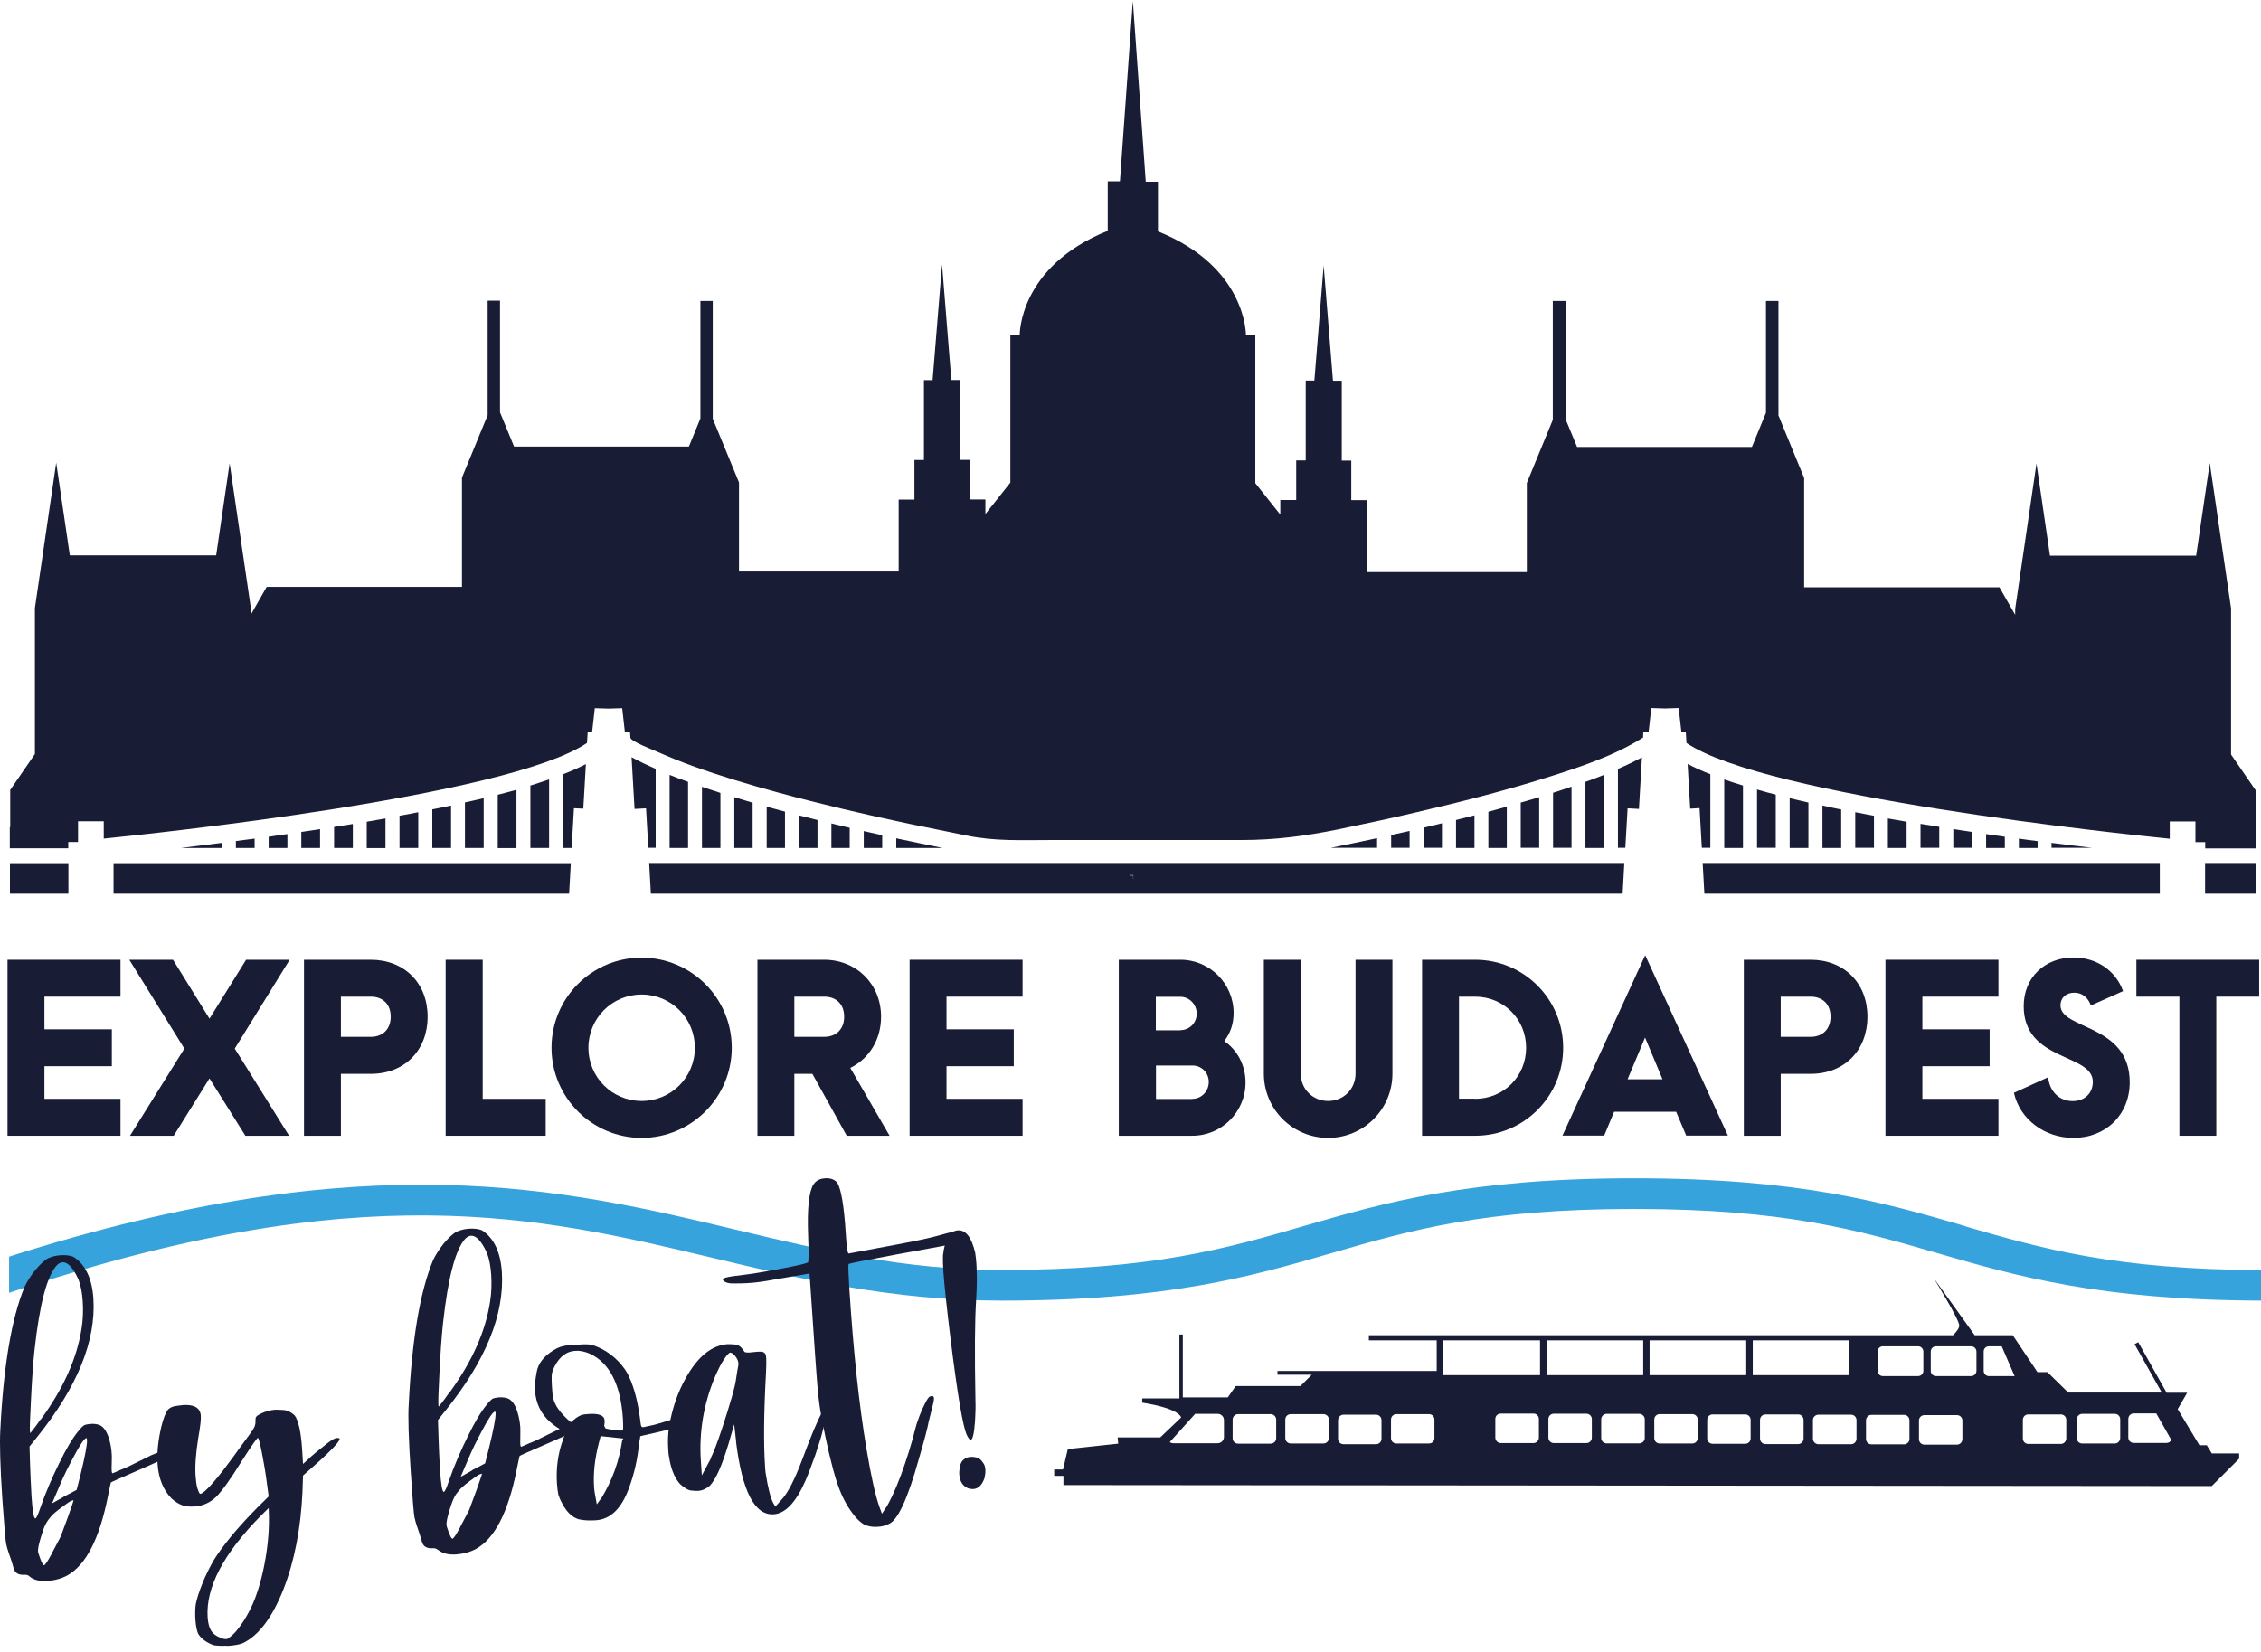 <svg width="156" height="114" viewBox="0 0 156 114" fill="none" xmlns="http://www.w3.org/2000/svg">
<path d="M0.686 61.671H4.72V59.566H0.686V61.671ZM12.495 58.518H15.306V58.166C14.307 58.293 13.367 58.41 12.495 58.518ZM16.275 58.048V58.518H17.568V57.872C17.127 57.931 16.696 57.989 16.275 58.038M18.537 57.745V58.518H19.83V57.559C19.399 57.617 18.958 57.676 18.537 57.745ZM20.789 57.422V58.518H22.082V57.216C21.651 57.284 21.22 57.353 20.789 57.412M23.051 57.069V58.518H24.344V56.863C23.913 56.932 23.482 57 23.051 57.069ZM25.303 56.707V58.528H26.596V56.481C26.165 56.56 25.734 56.638 25.303 56.707ZM27.565 56.305V58.518H28.858V56.051C28.437 56.139 28.006 56.217 27.565 56.295M29.827 55.864V58.518H31.12V55.59C30.699 55.678 30.258 55.776 29.827 55.855M32.08 55.385V58.518H33.372V55.081C32.951 55.179 32.52 55.287 32.08 55.375M34.342 54.846V58.528H35.634V54.503C35.213 54.621 34.782 54.738 34.342 54.846ZM36.594 54.21V58.518H37.886V53.789C37.475 53.926 37.044 54.072 36.594 54.21ZM7.834 59.566V61.671H39.267L39.385 59.566H7.834ZM38.856 53.436V58.518H39.443L39.6 55.776L40.246 55.806L40.423 52.731C39.972 52.966 39.443 53.201 38.866 53.426M43.576 52.271L43.781 55.806V55.825L44.496 55.786H44.575L44.731 58.508H45.24V53.064C44.643 52.8 44.085 52.535 43.586 52.261M46.2 53.475V58.518H47.473V53.955C47.032 53.798 46.611 53.642 46.2 53.475ZM48.433 54.298V58.518H49.706V54.719C49.275 54.582 48.844 54.435 48.433 54.298ZM50.665 55.013V58.518H51.928V55.395C51.498 55.267 51.077 55.14 50.665 55.013ZM52.898 55.669V58.518H54.161V56.011C53.74 55.894 53.309 55.786 52.898 55.669ZM55.13 56.266V58.518H56.404V56.589C55.982 56.481 55.561 56.374 55.13 56.266ZM57.363 56.824V58.518H58.626V57.128C58.205 57.03 57.784 56.932 57.363 56.824ZM59.596 57.353V58.518H60.869V57.637C60.448 57.549 60.027 57.451 59.596 57.353ZM61.838 57.852V58.518H65.04C64.041 58.313 62.964 58.097 61.838 57.852ZM91.812 58.508H95.014V57.843C93.878 58.087 92.801 58.313 91.812 58.508ZM95.984 57.627V58.508H97.257V57.343C96.835 57.441 96.405 57.529 95.984 57.627ZM98.226 57.128V58.508H99.489V56.814C99.068 56.922 98.647 57.02 98.226 57.118M100.459 56.589V58.518H101.732V56.266C101.311 56.374 100.88 56.481 100.459 56.589ZM102.691 56.011V58.518H103.964V55.669C103.543 55.786 103.122 55.904 102.691 56.021M104.924 55.385V58.508H106.197V55.013C105.786 55.14 105.355 55.267 104.924 55.385ZM107.156 54.709V58.508H108.429V54.288C108.008 54.435 107.587 54.572 107.156 54.709ZM109.389 53.955V58.518H110.662V53.475C110.251 53.642 109.83 53.798 109.389 53.955ZM81.109 59.556H44.79L44.907 61.671H111.955L112.072 59.556H81.099H81.109ZM78.181 60.653V60.418H77.995V60.389H78.191V60.653H78.181ZM111.632 53.064V58.508H112.141L112.297 55.786H112.376L113.081 55.825V55.806L113.286 52.271C112.787 52.535 112.229 52.809 111.632 53.064ZM116.439 52.731L116.616 55.806L117.262 55.767L117.419 58.508H118.006V53.426C117.419 53.201 116.9 52.966 116.439 52.721M118.966 53.789V58.518H120.258V54.21C119.808 54.072 119.377 53.935 118.966 53.789ZM121.228 54.484V58.508H122.52V54.836C122.08 54.729 121.649 54.611 121.228 54.484ZM123.48 55.081V58.518H124.773V55.385C124.332 55.287 123.901 55.179 123.48 55.081ZM125.742 55.59V58.518H127.035V55.864C126.594 55.776 126.163 55.688 125.742 55.59ZM128.004 56.051V58.508H129.297V56.295C128.856 56.217 128.425 56.129 128.004 56.051ZM130.256 56.472V58.518H131.549V56.707C131.118 56.628 130.687 56.56 130.256 56.481M132.508 56.853V58.508H133.801V57.059C133.37 56.991 132.939 56.922 132.508 56.853ZM134.77 57.216V58.508H136.063V57.412C135.632 57.343 135.201 57.284 134.77 57.216ZM137.033 57.559V58.518H138.325V57.745C137.894 57.686 137.463 57.627 137.033 57.559ZM139.294 57.872V58.518H140.587V58.048C140.166 57.999 139.735 57.931 139.294 57.872ZM141.547 58.166V58.508H144.357C143.495 58.41 142.546 58.293 141.547 58.166ZM117.477 59.556L117.595 61.671H149.018V59.556H117.468H117.477ZM152.142 61.671H155.638V59.556H152.142V61.671Z" fill="#181C35"/>
<path d="M152.622 100.331L152.259 99.734H151.75L150.252 97.246L150.908 96.111H149.488L147.53 92.624L147.275 92.761L149.155 96.101H142.702L141.263 94.691H140.577L138.873 92.145H136.249L133.4 88.179C133.507 88.345 135.211 91.107 135.182 91.489C135.172 91.684 134.957 91.939 134.751 92.145H94.446V92.497H99.127V94.612H88.14V94.867H90.51L89.726 95.65H85.261L84.713 96.434H81.609V92.096H81.374V96.502H78.808V96.796C81.452 97.217 81.491 97.824 81.491 97.824L80.052 99.195H77.114L77.153 99.626L73.677 99.998L73.344 101.408H72.737V101.849H73.373V102.485L152.602 102.554L154.492 100.664V100.302H152.602L152.622 100.331ZM84.448 99.166C84.448 99.401 84.252 99.597 84.017 99.597H80.962C80.864 99.597 80.776 99.567 80.708 99.518L82.461 97.57H84.017C84.252 97.57 84.448 97.765 84.448 98V99.175V99.166ZM88.052 99.254C88.052 99.459 87.885 99.626 87.67 99.626H85.418C85.212 99.626 85.046 99.459 85.046 99.254V97.971C85.046 97.765 85.212 97.589 85.418 97.589H87.67C87.876 97.589 88.052 97.756 88.052 97.971V99.254ZM91.685 99.244C91.685 99.45 91.518 99.616 91.313 99.616H89.061C88.855 99.616 88.679 99.45 88.679 99.244V97.961C88.679 97.756 88.845 97.589 89.061 97.589H91.313C91.518 97.589 91.685 97.756 91.685 97.961V99.244ZM95.318 99.293C95.318 99.499 95.151 99.665 94.946 99.665H92.693C92.488 99.665 92.321 99.499 92.321 99.293V98.01C92.321 97.805 92.488 97.628 92.693 97.628H94.946C95.151 97.628 95.318 97.795 95.318 98.01V99.293ZM98.97 99.244C98.97 99.45 98.804 99.616 98.598 99.616H96.346C96.14 99.616 95.974 99.45 95.974 99.244V97.961C95.974 97.756 96.14 97.589 96.346 97.589H98.598C98.804 97.589 98.97 97.756 98.97 97.961V99.244ZM106.177 99.205C106.177 99.41 106.011 99.587 105.805 99.587H103.553C103.347 99.587 103.171 99.42 103.171 99.205V97.922C103.171 97.716 103.338 97.55 103.553 97.55H105.805C106.011 97.55 106.177 97.716 106.177 97.922V99.205ZM106.256 94.896H99.587V92.497H106.256V94.896ZM106.706 92.497H113.375V94.896H106.706V92.497ZM109.83 99.215C109.83 99.42 109.663 99.587 109.458 99.587H107.205C107 99.587 106.833 99.42 106.833 99.215V97.932C106.833 97.726 107 97.56 107.205 97.56H109.458C109.663 97.56 109.83 97.726 109.83 97.932V99.215ZM113.482 99.234C113.482 99.44 113.316 99.606 113.1 99.606H110.848C110.643 99.606 110.476 99.44 110.476 99.234V97.951C110.476 97.746 110.643 97.57 110.848 97.57H113.1C113.306 97.57 113.482 97.736 113.482 97.951V99.234ZM113.815 92.497H120.484V94.896H113.815V92.497ZM117.135 99.244C117.135 99.45 116.968 99.616 116.763 99.616H114.51C114.305 99.616 114.138 99.45 114.138 99.244V97.961C114.138 97.756 114.305 97.589 114.51 97.589H116.763C116.968 97.589 117.135 97.756 117.135 97.961V99.244ZM120.787 99.264C120.787 99.469 120.621 99.636 120.415 99.636H118.163C117.957 99.636 117.791 99.469 117.791 99.264V97.981C117.791 97.775 117.957 97.609 118.163 97.609H120.415C120.621 97.609 120.787 97.775 120.787 97.981V99.264ZM120.934 92.497H127.603V94.896H120.934V92.497ZM124.44 99.273C124.44 99.479 124.273 99.655 124.068 99.655H121.815C121.61 99.655 121.434 99.489 121.434 99.273V97.991C121.434 97.785 121.6 97.609 121.815 97.609H124.068C124.273 97.609 124.44 97.775 124.44 97.991V99.273ZM128.092 99.283C128.092 99.489 127.926 99.665 127.72 99.665H125.468C125.262 99.665 125.086 99.499 125.086 99.283V98C125.086 97.795 125.252 97.628 125.468 97.628H127.72C127.926 97.628 128.092 97.795 128.092 98V99.283ZM131.745 99.303C131.745 99.508 131.578 99.675 131.373 99.675H129.12C128.915 99.675 128.748 99.508 128.748 99.303V98.02C128.748 97.814 128.915 97.638 129.12 97.638H131.373C131.578 97.638 131.745 97.805 131.745 98.02V99.303ZM129.914 94.965C129.708 94.965 129.551 94.798 129.551 94.603V93.271C129.551 93.065 129.708 92.908 129.914 92.908H132.342C132.538 92.908 132.704 93.075 132.704 93.271V94.603C132.704 94.798 132.538 94.965 132.342 94.965H129.914ZM135.397 99.312C135.397 99.518 135.231 99.694 135.025 99.694H132.773C132.567 99.694 132.401 99.528 132.401 99.312V98.03C132.401 97.824 132.567 97.658 132.773 97.658H135.025C135.231 97.658 135.397 97.824 135.397 98.03V99.312ZM136.367 94.603C136.367 94.798 136.2 94.965 136.004 94.965H133.576C133.37 94.965 133.214 94.798 133.214 94.603V93.271C133.214 93.065 133.38 92.908 133.576 92.908H136.004C136.2 92.908 136.367 93.075 136.367 93.271V94.603ZM137.228 94.965C137.023 94.965 136.866 94.798 136.866 94.603V93.271C136.866 93.065 137.023 92.908 137.228 92.908H138.11L139.001 94.965H137.228ZM142.565 99.264C142.565 99.469 142.399 99.645 142.193 99.645H139.941C139.735 99.645 139.569 99.479 139.569 99.264V97.981C139.569 97.775 139.735 97.609 139.941 97.609H142.193C142.399 97.609 142.565 97.775 142.565 97.981V99.264ZM146.286 99.234C146.286 99.44 146.12 99.616 145.914 99.616H143.662C143.456 99.616 143.29 99.45 143.29 99.234V97.951C143.29 97.746 143.456 97.57 143.662 97.57H145.914C146.12 97.57 146.286 97.736 146.286 97.951V99.234ZM149.469 99.577H147.216C147.011 99.577 146.844 99.41 146.844 99.205V97.922C146.844 97.716 147.011 97.54 147.216 97.54H148.773L149.811 99.371C149.753 99.499 149.625 99.577 149.478 99.577" fill="#181C35"/>
<path d="M0.519 66.234H8.314V68.78H3.065V71.033H7.717V73.579H3.065V75.831H8.314V78.377H0.519V66.234Z" fill="#181C35"/>
<path d="M16.197 72.364L19.947 78.377H16.931L14.454 74.421L11.986 78.377H8.97L12.72 72.364L8.921 66.234H11.937L14.454 70.298L16.98 66.234H19.986L16.197 72.364Z" fill="#181C35"/>
<path d="M20.975 66.234H25.578C27.898 66.234 29.504 67.84 29.504 70.161C29.504 72.482 27.918 74.107 25.578 74.107H23.521V78.377H20.975V66.234ZM25.578 71.552C26.42 71.552 26.958 71.013 26.958 70.161C26.958 69.309 26.42 68.78 25.578 68.78H23.521V71.552H25.578Z" fill="#181C35"/>
<path d="M30.748 66.234H33.304V75.831H37.651V78.377H30.748V66.234Z" fill="#181C35"/>
<path d="M38.053 72.306C38.053 68.859 40.844 66.088 44.271 66.088C47.698 66.088 50.489 68.878 50.489 72.306C50.489 75.733 47.698 78.524 44.271 78.524C40.844 78.524 38.053 75.733 38.053 72.306ZM47.943 72.306C47.943 70.269 46.308 68.633 44.271 68.633C42.234 68.633 40.599 70.269 40.599 72.306C40.599 74.342 42.234 75.978 44.271 75.978C46.308 75.978 47.943 74.342 47.943 72.306Z" fill="#181C35"/>
<path d="M58.421 78.377L56.051 74.107H54.807V78.377H52.261V66.234H56.864C59.096 66.234 60.79 67.919 60.79 70.161C60.79 71.767 59.948 73.069 58.666 73.696L61.378 78.377H58.421ZM54.807 71.552H56.864C57.706 71.552 58.245 71.013 58.245 70.161C58.245 69.309 57.706 68.78 56.864 68.78H54.807V71.552Z" fill="#181C35"/>
<path d="M62.759 66.234H70.553V68.78H65.305V71.033H69.946V73.579H65.305V75.831H70.553V78.377H62.759V66.234Z" fill="#181C35"/>
<path d="M77.202 66.234H81.442C83.469 66.234 85.114 67.879 85.114 69.906C85.114 70.641 84.899 71.287 84.468 71.845C85.379 72.472 85.937 73.52 85.937 74.705C85.937 76.732 84.292 78.377 82.265 78.377H77.192V66.234H77.202ZM81.442 71.091C82.069 71.091 82.568 70.592 82.568 69.956C82.568 69.319 82.069 68.79 81.442 68.79H79.748V71.101H81.442V71.091ZM82.275 75.831C82.901 75.831 83.401 75.302 83.401 74.665C83.401 74.029 82.901 73.53 82.275 73.53H79.758V75.841H82.275V75.831Z" fill="#181C35"/>
<path d="M89.746 66.234V74.088C89.746 75.155 90.569 75.978 91.636 75.978C92.703 75.978 93.526 75.155 93.526 74.088V66.234H96.072V74.088C96.072 76.546 94.094 78.524 91.636 78.524C89.178 78.524 87.2 76.546 87.2 74.088V66.234H89.746Z" fill="#181C35"/>
<path d="M98.118 66.234H101.781C105.139 66.234 107.852 68.947 107.852 72.306C107.852 75.664 105.139 78.377 101.781 78.377H98.118V66.234ZM101.771 75.831C103.749 75.831 105.296 74.284 105.296 72.306C105.296 70.328 103.739 68.78 101.771 68.78H100.664V75.821H101.771V75.831Z" fill="#181C35"/>
<path d="M115.656 76.722H111.367L110.682 78.367H107.803L113.512 65.921L119.22 78.367H116.342L115.646 76.722H115.656ZM114.706 74.48L113.502 71.601L112.297 74.48H114.696H114.706Z" fill="#181C35"/>
<path d="M120.317 66.234H124.92C127.24 66.234 128.846 67.84 128.846 70.161C128.846 72.482 127.26 74.107 124.92 74.107H122.863V78.377H120.317V66.234ZM124.92 71.552C125.762 71.552 126.3 71.013 126.3 70.161C126.3 69.309 125.762 68.78 124.92 68.78H122.863V71.552H124.92Z" fill="#181C35"/>
<path d="M130.09 66.234H137.884V68.78H132.636V71.033H137.277V73.579H132.636V75.831H137.884V78.377H130.09V66.234Z" fill="#181C35"/>
<path d="M138.962 75.41L141.312 74.342C141.419 75.351 142.105 75.987 143.006 75.987C143.828 75.987 144.396 75.449 144.396 74.656C144.396 72.678 139.627 73.275 139.627 69.436C139.627 67.468 141.067 66.078 143.074 66.078C144.661 66.078 145.983 66.989 146.482 68.398L144.259 69.388C144.083 68.859 143.662 68.506 143.123 68.506C142.536 68.506 142.164 68.869 142.164 69.378C142.164 71.072 146.942 70.651 146.942 74.685C146.942 76.918 145.307 78.524 143.055 78.524C141.077 78.524 139.363 77.251 138.952 75.41" fill="#181C35"/>
<path d="M150.37 68.78H147.402V66.234H155.873V68.78H152.915V78.377H150.37V68.78Z" fill="#181C35"/>
<path d="M135.593 84.614C130.002 82.989 124.215 81.314 112.767 81.314C101.32 81.314 95.533 82.989 89.942 84.614C84.566 86.171 79.493 87.64 69.124 87.64C62.416 87.64 56.815 86.299 50.891 84.889C38.944 82.039 25.45 78.817 0.627 86.72V89.217C24.99 81.031 37.279 83.968 49.177 86.808C55.248 88.257 61.515 89.755 69.124 89.755C80.571 89.755 86.358 88.081 91.949 86.455C97.325 84.898 102.397 83.43 112.767 83.43C123.137 83.43 128.22 84.898 133.586 86.455C139.108 88.061 144.827 89.716 156 89.755V87.65C145.894 87.611 140.881 86.162 135.583 84.624" fill="#37A3DC"/>
<path d="M2.086 108.821C1.959 108.703 1.832 108.664 1.685 108.674C1.254 108.703 1.009 108.537 0.931 108.194C0.833 107.822 0.715 107.489 0.598 107.156C0.529 106.96 0.47 106.755 0.421 106.529C0.373 106.255 0.284 105.207 0.157 103.386C0.01 101.144 -0.029 99.597 0.02 98.725C0.235 94.328 0.784 91.019 1.694 88.805C1.881 88.414 2.125 88.032 2.439 87.64C2.752 87.268 3.036 87.004 3.281 86.847C3.565 86.72 3.868 86.641 4.201 86.622C4.534 86.602 4.828 86.641 5.063 86.73C5.886 87.258 6.346 88.208 6.444 89.608C6.63 92.536 5.337 95.719 2.556 99.175L2.037 99.822C2.086 101.643 2.145 102.789 2.174 103.249C2.243 104.277 2.331 104.796 2.439 104.786C2.507 104.786 2.625 104.532 2.791 104.032C3.154 102.985 3.594 101.966 4.084 100.977C4.564 99.988 5.004 99.244 5.406 98.764C5.572 98.549 5.709 98.421 5.797 98.363C5.895 98.314 6.023 98.284 6.218 98.265C6.483 98.245 6.698 98.275 6.875 98.343C7.159 98.47 7.374 98.793 7.521 99.283C7.619 99.597 7.687 99.939 7.707 100.331C7.726 100.566 7.707 100.801 7.707 101.056C7.697 101.242 7.697 101.388 7.707 101.486C7.707 101.623 7.746 101.672 7.775 101.672L8.118 101.526C8.255 101.457 8.422 101.398 8.598 101.32C8.784 101.251 9.254 101.007 10.057 100.615C10.605 100.321 11.066 100.164 11.428 100.135C11.575 100.135 11.702 100.135 11.829 100.135C11.947 100.135 12.006 100.164 12.006 100.194C12.015 100.341 11.134 100.781 9.332 101.555C8.275 102.015 7.707 102.26 7.648 102.309C7.638 102.319 7.57 102.661 7.433 103.327C6.855 106.206 5.925 108.008 4.642 108.723C4.24 108.938 3.78 109.066 3.251 109.105C2.742 109.134 2.341 109.036 2.057 108.811M2.811 97.961C4.378 95.826 5.318 93.721 5.631 91.665C5.729 91.048 5.748 90.431 5.709 89.824C5.67 89.207 5.572 88.688 5.406 88.277C5.034 87.474 4.671 87.092 4.319 87.111C4.201 87.111 4.074 87.18 3.947 87.288C3.251 88.012 2.732 89.971 2.38 93.183C2.282 94.084 2.204 95.239 2.135 96.649C2.067 97.893 2.047 98.598 2.067 98.813L2.086 98.901C2.086 98.901 2.37 98.578 2.801 97.951M3.565 107.215C3.908 106.569 4.123 106.177 4.191 106.03C4.25 105.883 4.417 105.413 4.701 104.649C4.955 103.944 5.073 103.572 5.073 103.533H5.053C5.053 103.533 4.965 103.553 4.857 103.601C4.759 103.66 4.622 103.748 4.456 103.876C4.289 103.993 4.113 104.12 3.956 104.248C3.79 104.385 3.653 104.502 3.555 104.61C3.398 104.786 3.271 104.963 3.163 105.158C3.056 105.354 2.958 105.628 2.85 105.991C2.683 106.529 2.605 106.882 2.625 107.088L2.644 107.176C2.83 107.744 2.958 108.028 3.036 108.018C3.105 108.018 3.291 107.744 3.575 107.215M4.378 103.298L5.288 102.818L5.553 101.78C5.876 100.468 6.023 99.665 6.003 99.371C6.003 99.283 5.983 99.234 5.964 99.244C5.827 99.244 5.523 99.694 5.053 100.586C4.73 101.193 4.407 101.829 4.123 102.505L3.594 103.748L4.378 103.308V103.298Z" fill="#181C35"/>
<path d="M15.639 113.57C15.276 113.59 14.982 113.57 14.767 113.541C14.532 113.462 14.307 113.355 14.111 113.208C13.915 113.061 13.758 112.904 13.67 112.738C13.582 112.532 13.514 112.209 13.484 111.798C13.455 111.347 13.465 110.975 13.514 110.671C13.592 110.309 13.739 109.829 13.974 109.252C14.209 108.664 14.473 108.155 14.738 107.685C15.012 107.234 15.433 106.657 15.991 105.971C16.559 105.286 17.156 104.649 17.744 104.052L18.537 103.269C18.419 102.377 18.322 101.623 18.214 101.046C18.018 99.92 17.881 99.322 17.803 99.224C17.734 99.224 17.362 99.763 16.677 100.83C15.903 102.094 15.306 102.906 14.904 103.308C14.493 103.699 13.993 103.925 13.435 103.964C13.093 103.983 12.799 103.964 12.574 103.876C12.348 103.797 12.104 103.65 11.839 103.415C11.252 102.818 10.938 102.015 10.87 101.007C10.821 100.262 10.909 99.42 11.124 98.48C11.261 97.912 11.408 97.54 11.545 97.335C11.692 97.148 11.918 97.041 12.241 97.011C12.387 96.992 12.505 96.972 12.632 96.962C13.416 96.913 13.827 97.168 13.856 97.707C13.876 97.951 13.817 98.461 13.68 99.234C13.514 100.282 13.445 101.163 13.494 101.858C13.514 102.172 13.553 102.446 13.612 102.681C13.7 102.955 13.768 103.092 13.817 103.092L13.954 103.043C14.356 102.769 15.071 101.937 16.089 100.546C16.344 100.184 16.598 99.832 16.833 99.518C17.068 99.205 17.235 98.97 17.323 98.843C17.538 98.578 17.646 98.314 17.626 98.079C17.626 97.932 17.626 97.824 17.685 97.765C17.724 97.707 17.842 97.628 18.028 97.54C18.322 97.403 18.635 97.315 18.958 97.285C19.076 97.285 19.281 97.285 19.575 97.305C19.859 97.335 20.104 97.462 20.339 97.687C20.593 98.04 20.77 98.823 20.848 100.067L20.907 101.026L21.201 100.762C21.543 100.429 22.023 100.037 22.601 99.587C22.895 99.362 23.11 99.244 23.247 99.234C23.365 99.234 23.423 99.244 23.433 99.293C23.443 99.518 22.601 100.36 20.907 101.829L20.868 102.985C20.75 105.491 20.319 107.724 19.555 109.682C18.782 111.631 17.852 112.865 16.755 113.394C16.51 113.492 16.167 113.55 15.746 113.58H15.629L15.639 113.57ZM16.011 112.855C16.187 112.708 16.402 112.454 16.657 112.091C16.912 111.729 17.127 111.337 17.333 110.926C17.705 110.133 18.008 109.163 18.233 108.018C18.459 106.872 18.566 105.766 18.557 104.737L18.537 104.072L18.028 104.571C15.433 107.195 14.189 109.545 14.326 111.621C14.356 112.023 14.434 112.317 14.571 112.542C14.698 112.738 14.884 112.885 15.149 112.992C15.335 113.08 15.472 113.12 15.57 113.11H15.658C15.717 113.09 15.834 113.012 16.011 112.855Z" fill="#181C35"/>
<path d="M30.258 106.99C30.131 106.872 30.004 106.833 29.857 106.843C29.426 106.872 29.181 106.706 29.103 106.363C28.995 105.991 28.887 105.658 28.77 105.325C28.701 105.129 28.643 104.923 28.594 104.698C28.545 104.424 28.456 103.376 28.339 101.555C28.192 99.312 28.143 97.765 28.202 96.894C28.417 92.497 28.966 89.187 29.876 86.974C30.062 86.583 30.307 86.201 30.621 85.809C30.934 85.437 31.218 85.173 31.463 85.016C31.747 84.889 32.05 84.81 32.383 84.791C32.716 84.771 33.01 84.81 33.245 84.898C34.068 85.427 34.528 86.377 34.626 87.777C34.812 90.705 33.519 93.888 30.738 97.344L30.219 97.991C30.268 99.812 30.327 100.958 30.356 101.418C30.425 102.446 30.513 102.965 30.621 102.955C30.689 102.955 30.807 102.701 30.973 102.201C31.335 101.153 31.776 100.135 32.266 99.146C32.745 98.157 33.186 97.413 33.588 96.933C33.754 96.718 33.891 96.59 33.979 96.531C34.077 96.483 34.205 96.453 34.4 96.434C34.665 96.414 34.88 96.443 35.056 96.512C35.34 96.639 35.556 96.962 35.703 97.452C35.801 97.765 35.869 98.108 35.899 98.5C35.908 98.735 35.899 98.97 35.899 99.224C35.899 99.41 35.889 99.557 35.899 99.655C35.899 99.792 35.938 99.841 35.967 99.841L36.31 99.694C36.447 99.626 36.613 99.567 36.79 99.489C36.976 99.42 37.446 99.175 38.249 98.784C38.797 98.49 39.257 98.333 39.62 98.304C39.767 98.304 39.894 98.304 40.021 98.304C40.139 98.304 40.197 98.333 40.207 98.363C40.207 98.51 39.336 98.95 37.534 99.724C36.476 100.184 35.908 100.429 35.85 100.478C35.84 100.488 35.771 100.83 35.634 101.496C35.056 104.375 34.126 106.177 32.843 106.892C32.442 107.107 31.982 107.234 31.453 107.274C30.944 107.303 30.552 107.205 30.258 106.98M30.993 96.13C32.559 93.995 33.499 91.89 33.813 89.834C33.911 89.217 33.93 88.6 33.891 87.993C33.852 87.376 33.754 86.857 33.588 86.446C33.215 85.643 32.853 85.261 32.501 85.28C32.383 85.28 32.256 85.349 32.129 85.457C31.433 86.181 30.914 88.14 30.562 91.352C30.464 92.252 30.386 93.408 30.317 94.818C30.248 96.061 30.229 96.766 30.248 96.982L30.268 97.07C30.268 97.07 30.552 96.747 30.983 96.12M31.747 105.384C32.089 104.737 32.305 104.346 32.373 104.199C32.432 104.052 32.599 103.582 32.883 102.818C33.137 102.113 33.255 101.741 33.255 101.702H33.235C33.235 101.702 33.147 101.721 33.039 101.77C32.941 101.829 32.804 101.917 32.638 102.045C32.471 102.162 32.295 102.289 32.138 102.417C31.972 102.554 31.835 102.671 31.737 102.779C31.58 102.955 31.443 103.131 31.345 103.327C31.247 103.523 31.14 103.797 31.032 104.16C30.865 104.698 30.787 105.051 30.807 105.256L30.826 105.345C31.003 105.912 31.14 106.196 31.218 106.187C31.287 106.187 31.473 105.912 31.756 105.384M32.559 101.467L33.47 100.987L33.734 99.949C34.058 98.637 34.205 97.834 34.195 97.54C34.195 97.452 34.175 97.403 34.156 97.413C34.019 97.413 33.715 97.863 33.245 98.754C32.922 99.362 32.599 99.998 32.315 100.674L31.786 101.917L32.569 101.477L32.559 101.467Z" fill="#181C35"/>
<path d="M39.992 104.865C39.502 104.737 39.101 104.365 38.778 103.729C38.65 103.504 38.572 103.308 38.523 103.141C38.484 102.975 38.454 102.71 38.425 102.348C38.366 101.32 38.494 100.36 38.807 99.459L39.032 98.813L38.719 98.666C38.503 98.558 38.259 98.392 37.984 98.157C37.328 97.589 36.966 96.845 36.907 95.924C36.888 95.65 36.927 95.219 37.035 94.651C37.142 94.084 37.524 93.594 38.2 93.173C38.347 93.085 38.494 93.006 38.611 92.967C38.729 92.928 38.866 92.889 39.032 92.859C39.189 92.84 39.404 92.82 39.708 92.801C40.139 92.771 40.452 92.761 40.638 92.781C40.814 92.801 41.02 92.859 41.235 92.957C41.637 93.124 42.019 93.359 42.41 93.702C42.792 94.044 43.076 94.407 43.292 94.779C43.664 95.503 43.928 96.394 44.095 97.462C44.134 97.726 44.173 97.961 44.193 98.157C44.212 98.353 44.251 98.461 44.281 98.47L44.369 98.49C44.369 98.49 44.516 98.47 44.653 98.431C44.79 98.402 44.947 98.363 45.113 98.333C45.387 98.255 45.759 98.157 46.239 98C46.396 97.961 46.513 97.922 46.611 97.922C46.807 97.912 46.915 97.981 46.925 98.128C46.934 98.323 46.758 98.48 46.376 98.588C46.063 98.676 45.446 98.823 44.535 99.028C44.3 99.078 44.183 99.107 44.173 99.117C44.173 99.175 44.154 99.332 44.095 99.577C43.997 100.674 43.762 101.712 43.4 102.681C42.89 104.101 42.127 104.845 41.118 104.914C40.638 104.943 40.276 104.923 39.992 104.855M42.978 98.676C43.008 98.617 42.998 98.363 42.978 97.902C42.822 95.543 42.058 94.054 40.697 93.418C40.325 93.261 39.982 93.192 39.678 93.222C39.091 93.261 38.621 93.614 38.278 94.269C38.2 94.416 38.141 94.553 38.112 94.671C38.072 94.788 38.063 94.906 38.063 95.053C38.063 95.2 38.063 95.405 38.082 95.689C38.102 96.081 38.131 96.355 38.18 96.522C38.298 97.031 38.709 97.57 39.385 98.147C39.502 98.059 39.62 97.961 39.737 97.863C39.855 97.775 39.982 97.707 40.099 97.658C40.217 97.618 40.393 97.589 40.618 97.579C41.324 97.53 41.696 97.677 41.715 98.02V98.196L41.686 98.392L41.774 98.568C41.833 98.598 42.038 98.637 42.381 98.686C42.606 98.715 42.773 98.725 42.871 98.725L42.978 98.696V98.676ZM41.49 103.396C42.234 102.182 42.714 100.86 42.929 99.41L43.008 99.273L41.441 99.107L41.314 99.597C41.039 100.664 40.922 101.682 40.991 102.652C41 102.877 41.079 103.259 41.177 103.817L41.48 103.396H41.49Z" fill="#181C35"/>
<path d="M50.793 99.499L50.656 98.294L50.283 99.577C49.833 101.085 49.412 102.064 48.981 102.524C48.736 102.74 48.462 102.867 48.149 102.887C48.09 102.887 47.963 102.887 47.747 102.867C47.532 102.867 47.267 102.72 46.964 102.456C46.621 102.113 46.357 101.555 46.21 100.821C46.151 100.546 46.112 100.262 46.102 99.959C46.073 99.479 46.083 98.989 46.161 98.49C46.367 97.217 46.758 96.081 47.336 95.063C48.158 93.604 49.118 92.83 50.205 92.761C50.303 92.761 50.46 92.761 50.695 92.781C50.93 92.801 51.116 92.918 51.272 93.163L51.39 93.31C51.39 93.31 51.527 93.349 51.684 93.339L52.271 93.281H52.526C52.663 93.281 52.751 93.349 52.829 93.467C52.839 93.525 52.859 93.623 52.868 93.76C52.878 93.927 52.878 94.26 52.849 94.779C52.702 97.462 52.682 99.567 52.78 101.104C52.79 101.3 52.8 101.467 52.82 101.614C52.986 102.691 53.172 103.396 53.348 103.719L53.495 103.974L53.887 103.533C54.337 103.083 54.847 102.094 55.414 100.556C55.963 99.087 56.394 98.04 56.727 97.452C56.893 97.139 57.05 96.982 57.206 96.972C57.344 96.972 57.412 96.972 57.412 97.011C57.412 97.021 57.363 97.139 57.275 97.344L57.128 97.677C56.952 98.059 56.834 98.412 56.766 98.735C56.668 99.146 56.492 99.694 56.257 100.399C56.002 101.114 55.777 101.721 55.561 102.211C54.915 103.68 54.181 104.453 53.388 104.502C52.066 104.591 51.204 102.906 50.783 99.489M49.02 100.664C49.226 100.262 49.48 99.597 49.794 98.656C50.391 96.845 50.714 95.699 50.773 95.239C50.851 94.72 50.9 94.416 50.92 94.338C50.94 94.25 50.949 94.172 50.949 94.103C50.93 93.839 50.783 93.594 50.518 93.388L50.391 93.339C50.323 93.339 50.195 93.467 50.019 93.711C49.794 94.025 49.549 94.485 49.285 95.121C48.54 96.953 48.227 98.843 48.354 100.791L48.423 101.819L49.04 100.664H49.02Z" fill="#181C35"/>
<path d="M59.801 105.296C59.439 105.149 59.067 104.806 58.695 104.258C58.313 103.719 57.99 103.043 57.735 102.27C57.373 101.124 57.02 99.616 56.668 97.726C56.57 97.217 56.482 96.581 56.413 95.807C56.355 95.2 56.169 92.566 55.855 87.885L53.456 88.296C52.741 88.433 52.105 88.522 51.537 88.551C51.38 88.561 51.106 88.57 50.704 88.57C50.293 88.59 50.039 88.512 49.901 88.365L49.872 88.306C49.872 88.247 49.941 88.198 50.107 88.159C50.274 88.11 50.656 88.052 51.263 87.983C51.684 87.934 52.232 87.856 52.908 87.728C54.543 87.444 55.493 87.239 55.747 87.121C55.796 87.043 55.806 86.426 55.757 85.261C55.689 83.439 55.806 82.264 56.12 81.745C56.296 81.481 56.56 81.334 56.942 81.314C57.285 81.295 57.559 81.383 57.765 81.608C58.039 82.068 58.235 83.224 58.352 85.075C58.411 86.034 58.479 86.514 58.558 86.504L58.822 86.455L61.965 85.868C63.287 85.623 64.237 85.417 64.844 85.241C65.285 85.114 65.569 85.035 65.696 85.035C65.833 85.035 65.961 85.055 66.127 85.094C66.431 85.173 66.587 85.261 66.587 85.378C66.587 85.466 66.499 85.564 66.303 85.662C66.068 85.78 65.383 85.936 64.247 86.132L61.681 86.602C59.684 86.974 58.636 87.18 58.548 87.229C58.519 87.307 58.538 87.856 58.597 88.874C58.881 93.31 59.282 97.031 59.792 100.037C60.105 101.898 60.399 103.21 60.673 103.983L60.849 104.463L61.084 104.111C61.378 103.68 61.74 102.906 62.161 101.8C62.563 100.693 62.896 99.636 63.15 98.608C63.219 98.323 63.327 98.01 63.454 97.677C63.581 97.344 63.718 97.06 63.846 96.806C63.973 96.561 64.081 96.414 64.149 96.375L64.296 96.336C64.384 96.336 64.433 96.385 64.443 96.492C64.443 96.59 64.423 96.727 64.374 96.913C64.335 97.09 64.228 97.481 64.081 98.088C64.002 98.529 63.777 99.391 63.405 100.654C62.621 103.474 61.916 104.982 61.28 105.188C61.065 105.296 60.82 105.354 60.546 105.364C60.271 105.384 60.017 105.354 59.801 105.276" fill="#181C35"/>
<path d="M66.725 99.068C66.441 98.519 66.068 96.287 65.579 92.35C65.314 90.176 65.148 88.639 65.089 87.748C65.06 87.268 65.05 86.906 65.06 86.641C65.187 85.525 65.53 84.938 66.088 84.908C66.636 84.869 67.028 85.378 67.283 86.446C67.322 86.69 67.351 86.955 67.371 87.249C67.41 87.924 67.41 88.737 67.351 89.687C67.253 91.126 67.243 93.447 67.302 96.629C67.322 97.109 67.302 97.589 67.273 98.079C67.214 98.931 67.106 99.362 66.969 99.371C66.91 99.371 66.832 99.273 66.725 99.068ZM66.822 102.72C66.431 102.564 66.225 102.25 66.186 101.741C66.176 101.584 66.196 101.408 66.235 101.183C66.284 100.967 66.372 100.801 66.519 100.703C66.646 100.605 66.803 100.556 66.969 100.537C67.048 100.537 67.185 100.537 67.351 100.576C67.527 100.595 67.694 100.732 67.851 100.977C67.939 101.095 67.978 101.251 67.988 101.428C67.998 101.594 67.978 101.78 67.929 101.996C67.762 102.485 67.498 102.74 67.155 102.759C67.057 102.759 66.94 102.759 66.822 102.71" fill="#181C35"/>
<path d="M153.934 52.055V41.979L152.465 31.952L151.525 38.346H141.439L140.509 31.991L139.04 42.018V42.43L137.953 40.53H124.479V32.99L122.707 28.672V20.769H121.845V28.485L120.875 30.845H108.811L108.018 28.926V20.769H107.137V28.975L105.345 33.333V39.482H94.329V34.517H93.232V31.785H92.576V26.273H91.969L91.332 18.39V18.292L91.323 18.38L90.686 26.263H90.089V31.776H89.433V34.508H88.336V35.516L86.612 33.343V23.139H85.966C85.966 23.139 86.035 18.429 79.895 15.971V12.544H79.053L78.162 0.078V0V0.049L77.271 12.514H76.429V15.932C70.299 18.39 70.357 23.1 70.357 23.1H69.711V33.303L67.988 35.477V34.469H66.901V31.736H66.245V26.224H65.638L65.001 18.302V18.233L64.991 18.311L64.345 26.233H63.748V31.746H63.092V34.478H62.005V39.443H50.988V33.294L49.177 28.897V20.769H48.325V28.877L47.532 30.816H35.468L34.498 28.456V20.75H33.646V28.652L31.874 32.961V40.501H18.4L17.313 42.41V41.999L15.844 31.971L14.914 38.327H4.818L3.878 31.932L2.409 41.96V52.036L0.705 54.513V57.079H0.676V58.538H4.71V58.107H5.386V56.677H7.159V57.872C10.361 57.549 35.047 54.973 40.501 51.272L40.55 50.498L40.853 50.518L41.04 48.873L41.989 48.902L42.929 48.873L43.115 50.528L43.468 50.508L43.497 50.91C43.507 51.164 45.162 51.791 45.397 51.899C46.19 52.251 46.993 52.574 47.806 52.868C49.725 53.563 51.674 54.141 53.642 54.68C56.668 55.502 59.723 56.217 62.788 56.863C64.081 57.138 65.383 57.382 66.685 57.657C68.644 58.068 70.553 57.97 72.541 57.97H85.682C87.964 57.97 90.049 57.696 92.282 57.245C94.123 56.863 95.964 56.472 97.785 56.041C100.772 55.346 103.749 54.592 106.677 53.671C108.958 52.956 111.328 52.183 113.365 50.9L113.384 50.498L113.747 50.518L113.933 48.863L114.873 48.892L115.823 48.863L116.009 50.518L116.312 50.498L116.361 51.272C121.815 54.983 146.502 57.559 149.704 57.882V56.687H151.476V58.117H152.152V58.548H155.647V54.562L153.944 52.085L153.934 52.055Z" fill="#181C35"/>
</svg>
